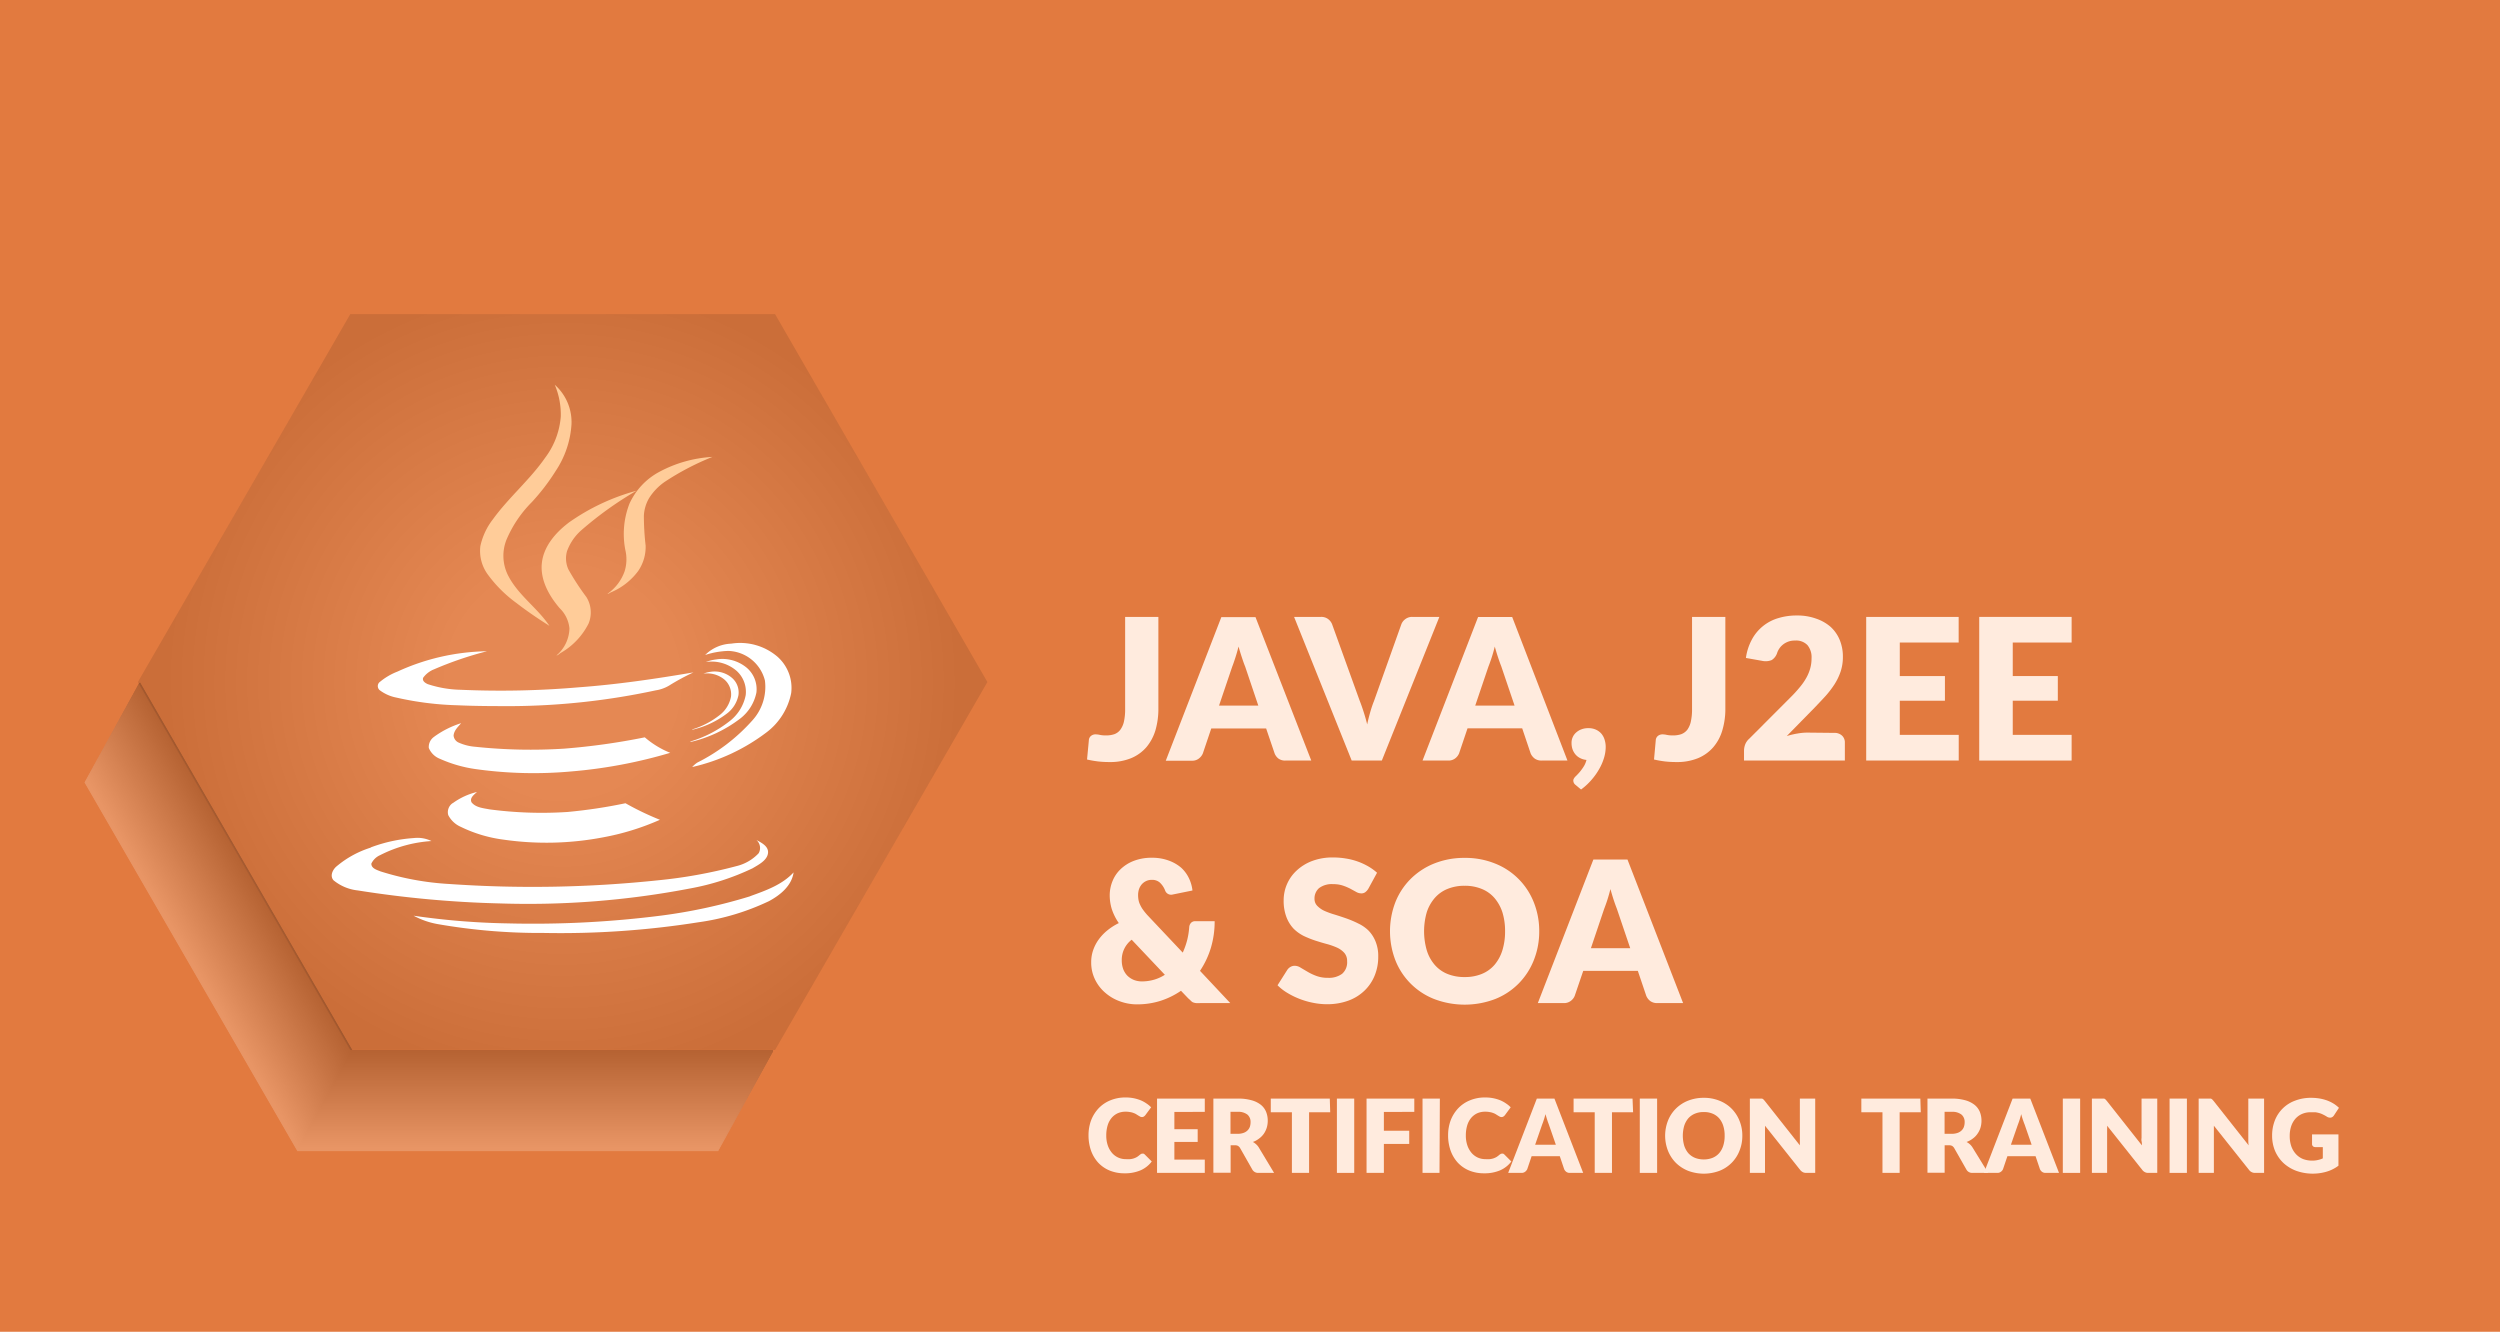 <svg xmlns="http://www.w3.org/2000/svg" xmlns:xlink="http://www.w3.org/1999/xlink" viewBox="0 0 355 189.11"><defs><style>.cls-1{isolation:isolate;}.cls-2{fill:#e27a3f;}.cls-3{fill:#ffebde;}.cls-4{opacity:0.1;fill:url(#radial-gradient);}.cls-5{fill:#fc9;}.cls-6{fill:#fff;}.cls-7{opacity:0.2;mix-blend-mode:multiply;}.cls-10,.cls-100,.cls-101,.cls-102,.cls-103,.cls-104,.cls-105,.cls-106,.cls-107,.cls-108,.cls-109,.cls-11,.cls-110,.cls-111,.cls-112,.cls-113,.cls-114,.cls-115,.cls-116,.cls-117,.cls-118,.cls-119,.cls-12,.cls-120,.cls-121,.cls-122,.cls-123,.cls-124,.cls-125,.cls-126,.cls-127,.cls-128,.cls-129,.cls-13,.cls-130,.cls-131,.cls-132,.cls-133,.cls-134,.cls-135,.cls-136,.cls-137,.cls-138,.cls-139,.cls-14,.cls-140,.cls-141,.cls-142,.cls-143,.cls-144,.cls-145,.cls-146,.cls-147,.cls-148,.cls-149,.cls-15,.cls-150,.cls-151,.cls-152,.cls-153,.cls-154,.cls-155,.cls-156,.cls-157,.cls-158,.cls-159,.cls-16,.cls-160,.cls-161,.cls-162,.cls-163,.cls-164,.cls-165,.cls-166,.cls-167,.cls-168,.cls-169,.cls-17,.cls-170,.cls-171,.cls-172,.cls-173,.cls-174,.cls-175,.cls-176,.cls-177,.cls-178,.cls-179,.cls-18,.cls-180,.cls-181,.cls-182,.cls-183,.cls-184,.cls-185,.cls-186,.cls-187,.cls-188,.cls-189,.cls-19,.cls-190,.cls-191,.cls-192,.cls-193,.cls-194,.cls-195,.cls-196,.cls-197,.cls-198,.cls-199,.cls-20,.cls-200,.cls-201,.cls-202,.cls-203,.cls-204,.cls-205,.cls-206,.cls-207,.cls-208,.cls-209,.cls-21,.cls-210,.cls-211,.cls-212,.cls-213,.cls-214,.cls-215,.cls-216,.cls-217,.cls-218,.cls-219,.cls-22,.cls-220,.cls-221,.cls-222,.cls-223,.cls-224,.cls-225,.cls-226,.cls-227,.cls-228,.cls-229,.cls-23,.cls-230,.cls-231,.cls-232,.cls-233,.cls-234,.cls-235,.cls-236,.cls-237,.cls-238,.cls-239,.cls-24,.cls-240,.cls-241,.cls-242,.cls-243,.cls-244,.cls-245,.cls-246,.cls-247,.cls-248,.cls-249,.cls-25,.cls-250,.cls-251,.cls-252,.cls-253,.cls-254,.cls-255,.cls-256,.cls-257,.cls-258,.cls-259,.cls-26,.cls-260,.cls-261,.cls-262,.cls-263,.cls-264,.cls-265,.cls-266,.cls-267,.cls-268,.cls-269,.cls-27,.cls-270,.cls-271,.cls-272,.cls-273,.cls-274,.cls-275,.cls-276,.cls-277,.cls-278,.cls-279,.cls-28,.cls-280,.cls-281,.cls-282,.cls-283,.cls-284,.cls-285,.cls-286,.cls-287,.cls-288,.cls-289,.cls-29,.cls-290,.cls-291,.cls-292,.cls-293,.cls-294,.cls-295,.cls-296,.cls-297,.cls-298,.cls-299,.cls-30,.cls-300,.cls-301,.cls-302,.cls-303,.cls-304,.cls-305,.cls-306,.cls-307,.cls-308,.cls-309,.cls-31,.cls-32,.cls-33,.cls-34,.cls-35,.cls-36,.cls-37,.cls-38,.cls-39,.cls-40,.cls-41,.cls-42,.cls-43,.cls-44,.cls-45,.cls-46,.cls-47,.cls-48,.cls-49,.cls-50,.cls-51,.cls-52,.cls-53,.cls-54,.cls-55,.cls-56,.cls-57,.cls-58,.cls-59,.cls-60,.cls-61,.cls-62,.cls-63,.cls-64,.cls-65,.cls-66,.cls-67,.cls-68,.cls-69,.cls-70,.cls-71,.cls-72,.cls-73,.cls-74,.cls-75,.cls-76,.cls-77,.cls-78,.cls-79,.cls-8,.cls-80,.cls-81,.cls-82,.cls-83,.cls-84,.cls-85,.cls-86,.cls-87,.cls-88,.cls-89,.cls-9,.cls-90,.cls-91,.cls-92,.cls-93,.cls-94,.cls-95,.cls-96,.cls-97,.cls-98,.cls-99{fill:none;stroke-miterlimit:10;}.cls-8{stroke:#000;stroke-width:0.2px;}.cls-9{stroke:#010101;stroke-width:0.2px;}.cls-10{stroke:#020202;stroke-width:0.2px;}.cls-11,.cls-12{stroke:#030303;}.cls-11{stroke-width:0.2px;}.cls-12{stroke-width:0.2px;}.cls-13{stroke:#040404;stroke-width:0.2px;}.cls-14{stroke:#050505;stroke-width:0.21px;}.cls-15{stroke:#060606;stroke-width:0.21px;}.cls-16{stroke:#070707;stroke-width:0.21px;}.cls-17,.cls-18{stroke:#080808;}.cls-17{stroke-width:0.21px;}.cls-18{stroke-width:0.21px;}.cls-19{stroke:#090909;stroke-width:0.21px;}.cls-20{stroke:#0a0a0a;stroke-width:0.21px;}.cls-21{stroke:#0b0b0b;stroke-width:0.21px;}.cls-22{stroke:#0c0c0c;stroke-width:0.21px;}.cls-23{stroke:#0d0d0d;stroke-width:0.21px;}.cls-24,.cls-25{stroke:#0e0e0e;}.cls-24{stroke-width:0.22px;}.cls-25{stroke-width:0.22px;}.cls-26{stroke:#0f0f0f;stroke-width:0.22px;}.cls-27{stroke:#101010;stroke-width:0.22px;}.cls-28{stroke:#111;stroke-width:0.22px;}.cls-29{stroke:#121212;stroke-width:0.22px;}.cls-30,.cls-31{stroke:#131313;}.cls-30{stroke-width:0.22px;}.cls-31{stroke-width:0.22px;}.cls-32{stroke:#141414;stroke-width:0.22px;}.cls-33{stroke:#151515;stroke-width:0.22px;}.cls-34{stroke:#161616;stroke-width:0.23px;}.cls-35{stroke:#171717;stroke-width:0.23px;}.cls-36{stroke:#181818;stroke-width:0.23px;}.cls-37,.cls-38{stroke:#191919;}.cls-37{stroke-width:0.23px;}.cls-38{stroke-width:0.23px;}.cls-39{stroke:#1a1a1a;stroke-width:0.23px;}.cls-40{stroke:#1b1b1b;stroke-width:0.23px;}.cls-41{stroke:#1c1c1c;stroke-width:0.23px;}.cls-42{stroke:#1d1d1d;stroke-width:0.23px;}.cls-43,.cls-44{stroke:#1e1e1e;}.cls-43{stroke-width:0.23px;}.cls-44{stroke-width:0.24px;}.cls-45{stroke:#1f1f1f;stroke-width:0.24px;}.cls-46{stroke:#202020;stroke-width:0.24px;}.cls-47{stroke:#212121;stroke-width:0.24px;}.cls-48{stroke:#222;stroke-width:0.24px;}.cls-49{stroke:#232323;stroke-width:0.24px;}.cls-50,.cls-51{stroke:#242424;}.cls-50{stroke-width:0.24px;}.cls-51{stroke-width:0.24px;}.cls-52{stroke:#252525;stroke-width:0.24px;}.cls-53{stroke:#262626;stroke-width:0.24px;}.cls-54{stroke:#272727;stroke-width:0.25px;}.cls-55{stroke:#282828;stroke-width:0.25px;}.cls-56{stroke:#292929;stroke-width:0.25px;}.cls-57,.cls-58{stroke:#2a2a2a;}.cls-57{stroke-width:0.25px;}.cls-58{stroke-width:0.25px;}.cls-59{stroke:#2b2b2b;stroke-width:0.25px;}.cls-60{stroke:#2c2c2c;stroke-width:0.25px;}.cls-61{stroke:#2d2d2d;stroke-width:0.25px;}.cls-62{stroke:#2e2e2e;stroke-width:0.25px;}.cls-63,.cls-64{stroke:#2f2f2f;}.cls-63{stroke-width:0.25px;}.cls-64{stroke-width:0.26px;}.cls-65{stroke:#303030;stroke-width:0.26px;}.cls-66{stroke:#313131;stroke-width:0.26px;}.cls-67{stroke:#323232;stroke-width:0.26px;}.cls-68{stroke:#333;stroke-width:0.26px;}.cls-69{stroke:#343434;stroke-width:0.26px;}.cls-70,.cls-71{stroke:#353535;}.cls-70{stroke-width:0.26px;}.cls-71{stroke-width:0.26px;}.cls-72{stroke:#363636;stroke-width:0.26px;}.cls-73{stroke:#373737;stroke-width:0.26px;}.cls-74{stroke:#383838;stroke-width:0.27px;}.cls-75{stroke:#393939;stroke-width:0.27px;}.cls-76,.cls-77{stroke:#3a3a3a;}.cls-76{stroke-width:0.27px;}.cls-77{stroke-width:0.27px;}.cls-78{stroke:#3b3b3b;stroke-width:0.27px;}.cls-79{stroke:#3c3c3c;stroke-width:0.27px;}.cls-80{stroke:#3d3d3d;stroke-width:0.27px;}.cls-81{stroke:#3e3e3e;stroke-width:0.27px;}.cls-82{stroke:#3f3f3f;stroke-width:0.27px;}.cls-83,.cls-84{stroke:#404040;}.cls-83{stroke-width:0.27px;}.cls-84{stroke-width:0.28px;}.cls-85{stroke:#414141;stroke-width:0.28px;}.cls-86{stroke:#424242;stroke-width:0.28px;}.cls-87{stroke:#434343;stroke-width:0.28px;}.cls-88{stroke:#444;stroke-width:0.28px;}.cls-89,.cls-90{stroke:#454545;}.cls-89{stroke-width:0.28px;}.cls-90{stroke-width:0.28px;}.cls-91{stroke:#464646;stroke-width:0.28px;}.cls-92{stroke:#474747;stroke-width:0.28px;}.cls-93{stroke:#484848;stroke-width:0.28px;}.cls-94{stroke:#494949;stroke-width:0.29px;}.cls-95{stroke:#4a4a4a;stroke-width:0.29px;}.cls-96,.cls-97{stroke:#4b4b4b;}.cls-96{stroke-width:0.29px;}.cls-97{stroke-width:0.29px;}.cls-98{stroke:#4c4c4c;stroke-width:0.29px;}.cls-99{stroke:#4d4d4d;stroke-width:0.29px;}.cls-100{stroke:#4e4e4e;stroke-width:0.29px;}.cls-101{stroke:#4f4f4f;stroke-width:0.29px;}.cls-102,.cls-103{stroke:#505050;}.cls-102{stroke-width:0.29px;}.cls-103{stroke-width:0.29px;}.cls-104{stroke:#515151;stroke-width:0.3px;}.cls-105{stroke:#525252;stroke-width:0.3px;}.cls-106{stroke:#535353;stroke-width:0.3px;}.cls-107{stroke:#545454;stroke-width:0.3px;}.cls-108{stroke:#555;stroke-width:0.3px;}.cls-109,.cls-110{stroke:#565656;}.cls-109{stroke-width:0.3px;}.cls-110{stroke-width:0.3px;}.cls-111{stroke:#575757;stroke-width:0.3px;}.cls-112{stroke:#585858;stroke-width:0.3px;}.cls-113{stroke:#595959;stroke-width:0.3px;}.cls-114{stroke:#5a5a5a;stroke-width:0.31px;}.cls-115,.cls-116{stroke:#5b5b5b;}.cls-115{stroke-width:0.31px;}.cls-116{stroke-width:0.31px;}.cls-117{stroke:#5c5c5c;stroke-width:0.31px;}.cls-118{stroke:#5d5d5d;stroke-width:0.31px;}.cls-119{stroke:#5e5e5e;stroke-width:0.31px;}.cls-120{stroke:#5f5f5f;stroke-width:0.31px;}.cls-121{stroke:#606060;stroke-width:0.31px;}.cls-122,.cls-123{stroke:#616161;}.cls-122{stroke-width:0.31px;}.cls-123{stroke-width:0.31px;}.cls-124{stroke:#626262;stroke-width:0.32px;}.cls-125{stroke:#636363;stroke-width:0.32px;}.cls-126{stroke:#646464;stroke-width:0.32px;}.cls-127{stroke:#656565;stroke-width:0.32px;}.cls-128{stroke:#666;stroke-width:0.32px;}.cls-129,.cls-130{stroke:#676767;}.cls-129{stroke-width:0.32px;}.cls-130{stroke-width:0.32px;}.cls-131{stroke:#686868;stroke-width:0.32px;}.cls-132{stroke:#696969;stroke-width:0.32px;}.cls-133{stroke:#6a6a6a;stroke-width:0.32px;}.cls-134{stroke:#6b6b6b;stroke-width:0.33px;}.cls-135,.cls-136{stroke:#6c6c6c;}.cls-135{stroke-width:0.33px;}.cls-136{stroke-width:0.33px;}.cls-137{stroke:#6d6d6d;stroke-width:0.33px;}.cls-138{stroke:#6e6e6e;stroke-width:0.33px;}.cls-139{stroke:#6f6f6f;stroke-width:0.33px;}.cls-140{stroke:#707070;stroke-width:0.33px;}.cls-141{stroke:#717171;stroke-width:0.33px;}.cls-142,.cls-143{stroke:#727272;}.cls-142{stroke-width:0.33px;}.cls-143{stroke-width:0.33px;}.cls-144{stroke:#737373;stroke-width:0.34px;}.cls-145{stroke:#747474;stroke-width:0.34px;}.cls-146{stroke:#757575;stroke-width:0.34px;}.cls-147{stroke:#767676;stroke-width:0.34px;}.cls-148,.cls-149{stroke:#777;}.cls-148{stroke-width:0.34px;}.cls-149{stroke-width:0.34px;}.cls-150{stroke:#787878;stroke-width:0.34px;}.cls-151{stroke:#797979;stroke-width:0.34px;}.cls-152{stroke:#7a7a7a;stroke-width:0.34px;}.cls-153{stroke:#7b7b7b;stroke-width:0.34px;}.cls-154{stroke:#7c7c7c;stroke-width:0.35px;}.cls-155,.cls-156{stroke:#7d7d7d;}.cls-155{stroke-width:0.35px;}.cls-156{stroke-width:0.35px;}.cls-157{stroke:#7e7e7e;stroke-width:0.35px;}.cls-158{stroke:#7f7f7f;stroke-width:0.35px;}.cls-159{stroke:gray;stroke-width:0.35px;}.cls-160{stroke:#818181;stroke-width:0.35px;}.cls-161,.cls-162{stroke:#828282;}.cls-161{stroke-width:0.35px;}.cls-162{stroke-width:0.35px;}.cls-163{stroke:#838383;stroke-width:0.35px;}.cls-164{stroke:#848484;stroke-width:0.36px;}.cls-165{stroke:#858585;stroke-width:0.36px;}.cls-166{stroke:#868686;stroke-width:0.36px;}.cls-167{stroke:#878787;stroke-width:0.36px;}.cls-168,.cls-169{stroke:#888;}.cls-168{stroke-width:0.36px;}.cls-169{stroke-width:0.36px;}.cls-170{stroke:#898989;stroke-width:0.36px;}.cls-171{stroke:#8a8a8a;stroke-width:0.36px;}.cls-172{stroke:#8b8b8b;stroke-width:0.36px;}.cls-173{stroke:#8c8c8c;stroke-width:0.36px;}.cls-174,.cls-175{stroke:#8d8d8d;}.cls-174{stroke-width:0.37px;}.cls-175{stroke-width:0.37px;}.cls-176{stroke:#8e8e8e;stroke-width:0.37px;}.cls-177{stroke:#8f8f8f;stroke-width:0.37px;}.cls-178{stroke:#909090;stroke-width:0.37px;}.cls-179{stroke:#919191;stroke-width:0.37px;}.cls-180{stroke:#929292;stroke-width:0.37px;}.cls-181,.cls-182{stroke:#939393;}.cls-181{stroke-width:0.37px;}.cls-182{stroke-width:0.37px;}.cls-183{stroke:#949494;stroke-width:0.37px;}.cls-184{stroke:#959595;stroke-width:0.38px;}.cls-185{stroke:#969696;stroke-width:0.38px;}.cls-186{stroke:#979797;stroke-width:0.38px;}.cls-187,.cls-188{stroke:#989898;}.cls-187{stroke-width:0.38px;}.cls-188{stroke-width:0.38px;}.cls-189{stroke:#999;stroke-width:0.38px;}.cls-190{stroke:#9a9a9a;stroke-width:0.38px;}.cls-191{stroke:#9b9b9b;stroke-width:0.38px;}.cls-192{stroke:#9c9c9c;stroke-width:0.38px;}.cls-193{stroke:#9d9d9d;stroke-width:0.38px;}.cls-194,.cls-195{stroke:#9e9e9e;}.cls-194{stroke-width:0.39px;}.cls-195{stroke-width:0.39px;}.cls-196{stroke:#9f9f9f;stroke-width:0.39px;}.cls-197{stroke:#a0a0a0;stroke-width:0.39px;}.cls-198{stroke:#a1a1a1;stroke-width:0.39px;}.cls-199{stroke:#a2a2a2;stroke-width:0.39px;}.cls-200{stroke:#a3a3a3;stroke-width:0.39px;}.cls-201,.cls-202{stroke:#a4a4a4;}.cls-201{stroke-width:0.39px;}.cls-202{stroke-width:0.39px;}.cls-203{stroke:#a5a5a5;stroke-width:0.39px;}.cls-204{stroke:#a6a6a6;stroke-width:0.4px;}.cls-205{stroke:#a7a7a7;stroke-width:0.4px;}.cls-206{stroke:#a8a8a8;stroke-width:0.4px;}.cls-207,.cls-208{stroke:#a9a9a9;}.cls-207{stroke-width:0.4px;}.cls-208{stroke-width:0.4px;}.cls-209{stroke:#aaa;stroke-width:0.4px;}.cls-210{stroke:#ababab;stroke-width:0.4px;}.cls-211{stroke:#acacac;stroke-width:0.4px;}.cls-212{stroke:#adadad;stroke-width:0.4px;}.cls-213{stroke:#aeaeae;stroke-width:0.4px;}.cls-214,.cls-215{stroke:#afafaf;}.cls-214{stroke-width:0.41px;}.cls-215{stroke-width:0.41px;}.cls-216{stroke:#b0b0b0;stroke-width:0.41px;}.cls-217{stroke:#b1b1b1;stroke-width:0.41px;}.cls-218{stroke:#b2b2b2;stroke-width:0.41px;}.cls-219{stroke:#b3b3b3;stroke-width:0.41px;}.cls-220,.cls-221{stroke:#b4b4b4;}.cls-220{stroke-width:0.41px;}.cls-221{stroke-width:0.41px;}.cls-222{stroke:#b5b5b5;stroke-width:0.41px;}.cls-223{stroke:#b6b6b6;stroke-width:0.41px;}.cls-224{stroke:#b7b7b7;stroke-width:0.42px;}.cls-225{stroke:#b8b8b8;stroke-width:0.42px;}.cls-226{stroke:#b9b9b9;stroke-width:0.42px;}.cls-227,.cls-228{stroke:#bababa;}.cls-227{stroke-width:0.42px;}.cls-228{stroke-width:0.42px;}.cls-229{stroke:#bbb;stroke-width:0.42px;}.cls-230{stroke:#bcbcbc;stroke-width:0.42px;}.cls-231{stroke:#bdbdbd;stroke-width:0.42px;}.cls-232{stroke:#bebebe;stroke-width:0.42px;}.cls-233,.cls-234{stroke:#bfbfbf;}.cls-233{stroke-width:0.42px;}.cls-234{stroke-width:0.43px;}.cls-235{stroke:silver;stroke-width:0.43px;}.cls-236{stroke:#c1c1c1;stroke-width:0.43px;}.cls-237{stroke:#c2c2c2;stroke-width:0.43px;}.cls-238{stroke:#c3c3c3;stroke-width:0.43px;}.cls-239{stroke:#c4c4c4;stroke-width:0.43px;}.cls-240,.cls-241{stroke:#c5c5c5;}.cls-240{stroke-width:0.43px;}.cls-241{stroke-width:0.43px;}.cls-242{stroke:#c6c6c6;stroke-width:0.43px;}.cls-243{stroke:#c7c7c7;stroke-width:0.43px;}.cls-244{stroke:#c8c8c8;stroke-width:0.44px;}.cls-245{stroke:#c9c9c9;stroke-width:0.44px;}.cls-246,.cls-247{stroke:#cacaca;}.cls-246{stroke-width:0.44px;}.cls-247{stroke-width:0.44px;}.cls-248{stroke:#cbcbcb;stroke-width:0.44px;}.cls-249{stroke:#ccc;stroke-width:0.44px;}.cls-250{stroke:#cdcdcd;stroke-width:0.44px;}.cls-251{stroke:#cecece;stroke-width:0.44px;}.cls-252{stroke:#cfcfcf;stroke-width:0.44px;}.cls-253,.cls-254{stroke:#d0d0d0;}.cls-253{stroke-width:0.44px;}.cls-254{stroke-width:0.45px;}.cls-255{stroke:#d1d1d1;stroke-width:0.45px;}.cls-256{stroke:#d2d2d2;stroke-width:0.45px;}.cls-257{stroke:#d3d3d3;stroke-width:0.45px;}.cls-258{stroke:#d4d4d4;stroke-width:0.45px;}.cls-259,.cls-260{stroke:#d5d5d5;}.cls-259{stroke-width:0.45px;}.cls-260{stroke-width:0.45px;}.cls-261{stroke:#d6d6d6;stroke-width:0.45px;}.cls-262{stroke:#d7d7d7;stroke-width:0.45px;}.cls-263{stroke:#d8d8d8;stroke-width:0.45px;}.cls-264{stroke:#d9d9d9;stroke-width:0.46px;}.cls-265{stroke:#dadada;stroke-width:0.46px;}.cls-266,.cls-267{stroke:#dbdbdb;}.cls-266{stroke-width:0.46px;}.cls-267{stroke-width:0.46px;}.cls-268{stroke:#dcdcdc;stroke-width:0.46px;}.cls-269{stroke:#ddd;stroke-width:0.46px;}.cls-270{stroke:#dedede;stroke-width:0.46px;}.cls-271{stroke:#dfdfdf;stroke-width:0.46px;}.cls-272{stroke:#e0e0e0;stroke-width:0.46px;}.cls-273,.cls-274{stroke:#e1e1e1;}.cls-273{stroke-width:0.46px;}.cls-274{stroke-width:0.47px;}.cls-275{stroke:#e2e2e2;stroke-width:0.47px;}.cls-276{stroke:#e3e3e3;stroke-width:0.47px;}.cls-277{stroke:#e4e4e4;stroke-width:0.47px;}.cls-278{stroke:#e5e5e5;stroke-width:0.47px;}.cls-279,.cls-280{stroke:#e6e6e6;}.cls-279{stroke-width:0.47px;}.cls-280{stroke-width:0.47px;}.cls-281{stroke:#e7e7e7;stroke-width:0.47px;}.cls-282{stroke:#e8e8e8;stroke-width:0.47px;}.cls-283{stroke:#e9e9e9;stroke-width:0.47px;}.cls-284{stroke:#eaeaea;stroke-width:0.48px;}.cls-285{stroke:#ebebeb;stroke-width:0.48px;}.cls-286,.cls-287{stroke:#ececec;}.cls-286{stroke-width:0.48px;}.cls-287{stroke-width:0.48px;}.cls-288{stroke:#ededed;stroke-width:0.48px;}.cls-289{stroke:#eee;stroke-width:0.48px;}.cls-290{stroke:#efefef;stroke-width:0.48px;}.cls-291{stroke:#f0f0f0;stroke-width:0.48px;}.cls-292,.cls-293{stroke:#f1f1f1;}.cls-292{stroke-width:0.48px;}.cls-293{stroke-width:0.48px;}.cls-294{stroke:#f2f2f2;stroke-width:0.49px;}.cls-295{stroke:#f3f3f3;stroke-width:0.49px;}.cls-296{stroke:#f4f4f4;stroke-width:0.49px;}.cls-297{stroke:#f5f5f5;stroke-width:0.49px;}.cls-298{stroke:#f6f6f6;stroke-width:0.49px;}.cls-299,.cls-300{stroke:#f7f7f7;}.cls-299{stroke-width:0.49px;}.cls-300{stroke-width:0.49px;}.cls-301{stroke:#f8f8f8;stroke-width:0.49px;}.cls-302{stroke:#f9f9f9;stroke-width:0.49px;}.cls-303{stroke:#fafafa;stroke-width:0.49px;}.cls-304{stroke:#fbfbfb;stroke-width:0.5px;}.cls-305,.cls-306{stroke:#fcfcfc;}.cls-305{stroke-width:0.5px;}.cls-306{stroke-width:0.5px;}.cls-307{stroke:#fdfdfd;stroke-width:0.5px;}.cls-308{stroke:#fefefe;stroke-width:0.5px;}.cls-309{stroke:#fff;stroke-width:0.5px;}</style><radialGradient id="radial-gradient" cx="79.9" cy="96.85" r="56.42" gradientUnits="userSpaceOnUse"><stop offset="0.3" stop-color="#fff"/><stop offset="1"/></radialGradient></defs><title>L</title><g class="cls-1"><g id="Layer_1" data-name="Layer 1"><rect class="cls-2" x="-6.79" y="-1.74" width="364.98" height="193.59"/><path class="cls-3" d="M164.49,100.6a10.83,10.83,0,0,1-.42,3.11,6.76,6.76,0,0,1-1.29,2.4,5.81,5.81,0,0,1-2.16,1.55,7.79,7.79,0,0,1-3.07.55,13.64,13.64,0,0,1-1.57-.08,14.5,14.5,0,0,1-1.62-.28l.26-2.76a.82.82,0,0,1,.29-.58,1,1,0,0,1,.71-.23,2.92,2.92,0,0,1,.59.08,4.06,4.06,0,0,0,.84.07,3.61,3.61,0,0,0,1.2-.18,1.88,1.88,0,0,0,.84-.63,3.11,3.11,0,0,0,.51-1.16,7.88,7.88,0,0,0,.17-1.76V87.6h4.72Z"/><path class="cls-3" d="M186.2,108h-3.67a1.6,1.6,0,0,1-1-.29A1.79,1.79,0,0,1,181,107l-1.21-3.56H172l-1.2,3.56a1.77,1.77,0,0,1-.56.71,1.51,1.51,0,0,1-1,.31h-3.7l7.89-20.39h4.85Zm-7.52-7.8-1.88-5.58c-.15-.35-.29-.77-.45-1.25s-.32-1-.48-1.56c-.14.57-.29,1.09-.45,1.58s-.3.91-.44,1.26l-1.88,5.55Z"/><path class="cls-3" d="M204.39,87.6,196.22,108h-4.28L183.76,87.6h3.81a1.6,1.6,0,0,1,1,.29,1.73,1.73,0,0,1,.58.73l3.94,10.92c.19.47.37,1,.55,1.56s.35,1.15.5,1.77c.13-.62.28-1.21.44-1.77s.34-1.09.53-1.56L199,88.62a1.63,1.63,0,0,1,.55-.7,1.57,1.57,0,0,1,1-.32Z"/><path class="cls-3" d="M222.58,108h-3.66a1.63,1.63,0,0,1-1-.29,1.79,1.79,0,0,1-.57-.73l-1.2-3.56h-7.76l-1.2,3.56a1.74,1.74,0,0,1-.55.71,1.56,1.56,0,0,1-1,.31H202l7.89-20.39h4.84Zm-7.51-7.8-1.89-5.58c-.14-.35-.29-.77-.45-1.25s-.32-1-.47-1.56c-.14.57-.29,1.09-.45,1.58s-.31.91-.45,1.26l-1.88,5.55Z"/><path class="cls-3" d="M223.72,111.45a.77.77,0,0,1-.31-.62.56.56,0,0,1,.1-.3,1.28,1.28,0,0,1,.23-.29c.12-.11.25-.25.4-.41a4.9,4.9,0,0,0,.44-.54,5.06,5.06,0,0,0,.42-.64,3.31,3.31,0,0,0,.28-.74,2.44,2.44,0,0,1-.86-.24,2.17,2.17,0,0,1-.68-.51,2.43,2.43,0,0,1-.43-.73,2.66,2.66,0,0,1-.15-.9,1.92,1.92,0,0,1,.65-1.51,2.29,2.29,0,0,1,.74-.45,2.61,2.61,0,0,1,1-.17,2.47,2.47,0,0,1,1.09.22,2.24,2.24,0,0,1,.77.58,2.44,2.44,0,0,1,.45.86,3.38,3.38,0,0,1,.15,1,5.38,5.38,0,0,1-.22,1.49,7.2,7.2,0,0,1-.67,1.59,9.14,9.14,0,0,1-1.1,1.57,8.8,8.8,0,0,1-1.51,1.4Z"/><path class="cls-3" d="M245,100.6a10.49,10.49,0,0,1-.43,3.11,6.46,6.46,0,0,1-1.29,2.4,5.81,5.81,0,0,1-2.16,1.55,7.78,7.78,0,0,1-3.06.55,13.82,13.82,0,0,1-1.58-.08,14.34,14.34,0,0,1-1.61-.28l.25-2.76a.86.86,0,0,1,.29-.58,1.05,1.05,0,0,1,.72-.23,2.93,2.93,0,0,1,.58.08,4.19,4.19,0,0,0,.84.07,3.61,3.61,0,0,0,1.2-.18,2,2,0,0,0,.85-.63,3.1,3.1,0,0,0,.5-1.16,7.88,7.88,0,0,0,.17-1.76V87.6H245Z"/><path class="cls-3" d="M260.46,104.07a1.53,1.53,0,0,1,1.11.39,1.31,1.31,0,0,1,.4,1V108H247.65v-1.4a2.6,2.6,0,0,1,.16-.87,2.12,2.12,0,0,1,.59-.84L254.28,99a18.22,18.22,0,0,0,1.31-1.44,8.38,8.38,0,0,0,.93-1.35,6,6,0,0,0,.54-1.33,5.32,5.32,0,0,0,.18-1.4,2.69,2.69,0,0,0-.58-1.87,2.21,2.21,0,0,0-1.77-.65,2.62,2.62,0,0,0-1.63.51,2.57,2.57,0,0,0-.91,1.26,1.88,1.88,0,0,1-.77,1,2.3,2.3,0,0,1-1.36.11l-2.3-.41a7.65,7.65,0,0,1,.87-2.66,6.22,6.22,0,0,1,3.74-3,8.83,8.83,0,0,1,2.62-.37,7.8,7.8,0,0,1,2.72.44A6.12,6.12,0,0,1,259.93,89a5.24,5.24,0,0,1,1.31,1.87,6.17,6.17,0,0,1,.45,2.39,6.6,6.6,0,0,1-.31,2.07,8.33,8.33,0,0,1-.86,1.81,13.9,13.9,0,0,1-1.27,1.67c-.48.53-1,1.07-1.53,1.63l-4,4.08a10.59,10.59,0,0,1,1.53-.36,7.93,7.93,0,0,1,1.4-.13Z"/><path class="cls-3" d="M269.77,91.24V96h6.41v3.5h-6.41v4.85h8.37V108H265V87.6h13.13v3.64Z"/><path class="cls-3" d="M285.81,91.24V96h6.4v3.5h-6.4v4.85h8.36V108H281.05V87.6h13.12v3.64Z"/><path class="cls-3" d="M174.7,142.44h-4.29a4.78,4.78,0,0,1-.57,0,1.8,1.8,0,0,1-.47-.12A1.33,1.33,0,0,1,169,142a3.59,3.59,0,0,1-.42-.39l-.88-.92a11.26,11.26,0,0,1-2.91,1.43,11.08,11.08,0,0,1-3.35.5,7,7,0,0,1-2.38-.42,6.51,6.51,0,0,1-2.08-1.2,5.8,5.8,0,0,1-1.47-1.88,5.45,5.45,0,0,1-.56-2.48,5.14,5.14,0,0,1,.29-1.75,5.77,5.77,0,0,1,.81-1.53,6.82,6.82,0,0,1,1.24-1.28,8.23,8.23,0,0,1,1.58-1,7.8,7.8,0,0,1-1-2,6.8,6.8,0,0,1-.29-1.9,5.34,5.34,0,0,1,.4-2.07,4.81,4.81,0,0,1,1.16-1.7,5.61,5.61,0,0,1,1.87-1.17,7,7,0,0,1,2.56-.44,6.76,6.76,0,0,1,2.39.4,5.7,5.7,0,0,1,1.75,1,4.83,4.83,0,0,1,1.12,1.51,5.31,5.31,0,0,1,.5,1.74l-2.8.57a.9.9,0,0,1-1.09-.59,3,3,0,0,0-.75-1.11,1.63,1.63,0,0,0-1.12-.38,1.82,1.82,0,0,0-.86.19,1.87,1.87,0,0,0-.6.47,2.11,2.11,0,0,0-.38.69,2.74,2.74,0,0,0-.12.81,3.85,3.85,0,0,0,.06.69,2.5,2.5,0,0,0,.22.67,4,4,0,0,0,.41.71,9.2,9.2,0,0,0,.65.8l5,5.3a10.86,10.86,0,0,0,.62-1.74,10.68,10.68,0,0,0,.3-1.88,1,1,0,0,1,.27-.62.81.81,0,0,1,.6-.22h2.74a13,13,0,0,1-.54,3.8,12.31,12.31,0,0,1-1.54,3.25Zm-14-9a3.59,3.59,0,0,0-1.41,2.93,3.59,3.59,0,0,0,.2,1.22,2.71,2.71,0,0,0,.58.94,2.85,2.85,0,0,0,.91.61,3.13,3.13,0,0,0,1.17.22,6.22,6.22,0,0,0,1.75-.25,5.9,5.9,0,0,0,1.51-.69Z"/><path class="cls-3" d="M194.31,126.19a1.69,1.69,0,0,1-.44.5.92.92,0,0,1-.59.17,1.46,1.46,0,0,1-.69-.2l-.84-.46a7.65,7.65,0,0,0-1.07-.45,4.2,4.2,0,0,0-1.37-.2,3,3,0,0,0-2,.56,1.94,1.94,0,0,0-.65,1.53,1.39,1.39,0,0,0,.4,1,3.46,3.46,0,0,0,1,.7,11.61,11.61,0,0,0,1.46.53c.55.17,1.1.35,1.67.55a14.43,14.43,0,0,1,1.67.71,5.42,5.42,0,0,1,1.46,1,4.84,4.84,0,0,1,1,1.54,5.43,5.43,0,0,1,.39,2.17,7.05,7.05,0,0,1-.49,2.65,6.21,6.21,0,0,1-1.42,2.14,6.5,6.5,0,0,1-2.3,1.45,8.74,8.74,0,0,1-3.09.52,10,10,0,0,1-1.94-.2,11,11,0,0,1-1.91-.55,10.8,10.8,0,0,1-1.74-.85,7.13,7.13,0,0,1-1.41-1.09l1.4-2.21a1.42,1.42,0,0,1,.44-.4,1.21,1.21,0,0,1,.59-.16,1.57,1.57,0,0,1,.85.27l1,.59a7.42,7.42,0,0,0,1.23.58,4.62,4.62,0,0,0,1.66.27,3.15,3.15,0,0,0,2-.57,2.16,2.16,0,0,0,.71-1.8,1.71,1.71,0,0,0-.39-1.16,3.1,3.1,0,0,0-1-.74,10.11,10.11,0,0,0-1.45-.52c-.54-.14-1.09-.31-1.66-.49a14.19,14.19,0,0,1-1.67-.67,5.54,5.54,0,0,1-1.45-1.05,5,5,0,0,1-1-1.63,6.48,6.48,0,0,1-.39-2.4,5.73,5.73,0,0,1,1.82-4.18,6.68,6.68,0,0,1,2.2-1.37,8.13,8.13,0,0,1,3-.51,10.9,10.9,0,0,1,1.82.15,9.19,9.19,0,0,1,3.18,1.12,7.31,7.31,0,0,1,1.24.9Z"/><path class="cls-3" d="M218.57,132.23a10.94,10.94,0,0,1-.77,4.12,9.86,9.86,0,0,1-2.15,3.31,9.73,9.73,0,0,1-3.33,2.2,12.15,12.15,0,0,1-8.67,0,9.74,9.74,0,0,1-5.51-5.51,11.52,11.52,0,0,1,0-8.23,9.74,9.74,0,0,1,2.16-3.3,10,10,0,0,1,3.35-2.2,11.41,11.41,0,0,1,4.34-.8,11.21,11.21,0,0,1,4.33.81,9.75,9.75,0,0,1,5.48,5.5A10.91,10.91,0,0,1,218.57,132.23Zm-4.85,0a8.89,8.89,0,0,0-.39-2.72,6,6,0,0,0-1.12-2,4.74,4.74,0,0,0-1.8-1.28,6.18,6.18,0,0,0-2.42-.45,6.3,6.3,0,0,0-2.45.45,4.74,4.74,0,0,0-1.8,1.28,5.81,5.81,0,0,0-1.13,2,9.75,9.75,0,0,0,0,5.46,5.72,5.72,0,0,0,1.13,2.05,4.74,4.74,0,0,0,1.8,1.28,6.3,6.3,0,0,0,2.45.44,6.18,6.18,0,0,0,2.42-.44,4.74,4.74,0,0,0,1.8-1.28,5.86,5.86,0,0,0,1.12-2.05A8.93,8.93,0,0,0,213.72,132.23Z"/><path class="cls-3" d="M239,142.44h-3.66a1.65,1.65,0,0,1-1-.29,1.82,1.82,0,0,1-.57-.74l-1.2-3.55h-7.75l-1.21,3.55a1.67,1.67,0,0,1-.55.71,1.57,1.57,0,0,1-1,.32h-3.69l7.89-20.39h4.84Zm-7.51-7.8-1.89-5.58c-.14-.36-.29-.77-.45-1.25s-.31-1-.47-1.56c-.14.56-.29,1.09-.45,1.58s-.31.9-.45,1.26l-1.87,5.55Z"/><path class="cls-3" d="M162.21,163.82a.51.51,0,0,1,.17,0,.55.55,0,0,1,.17.11l1,1a4,4,0,0,1-1.6,1.26,5.61,5.61,0,0,1-2.27.42,5.46,5.46,0,0,1-2.15-.41,4.64,4.64,0,0,1-1.61-1.13,5.11,5.11,0,0,1-1-1.7,6.51,6.51,0,0,1-.35-2.15,6.07,6.07,0,0,1,.38-2.17,5.25,5.25,0,0,1,1.08-1.7,4.75,4.75,0,0,1,1.66-1.11,5.51,5.51,0,0,1,2.14-.4,5.76,5.76,0,0,1,1.12.1,6.18,6.18,0,0,1,1,.29,4.39,4.39,0,0,1,.83.45,3.83,3.83,0,0,1,.68.56l-.82,1.11a.81.81,0,0,1-.19.18.45.45,0,0,1-.3.09.54.54,0,0,1-.25-.06l-.24-.14-.29-.18a1.59,1.59,0,0,0-.37-.18,2.12,2.12,0,0,0-.5-.14,3.26,3.26,0,0,0-.67-.06,2.72,2.72,0,0,0-1.11.22,2.52,2.52,0,0,0-.87.66,3,3,0,0,0-.56,1.05,4.84,4.84,0,0,0-.2,1.43,4.27,4.27,0,0,0,.22,1.44,3.3,3.3,0,0,0,.6,1.06,2.59,2.59,0,0,0,.89.66,2.64,2.64,0,0,0,1.08.22,5.66,5.66,0,0,0,.61,0,2.82,2.82,0,0,0,.52-.11,2.48,2.48,0,0,0,.44-.2,3.09,3.09,0,0,0,.43-.33l.19-.12A.52.52,0,0,1,162.21,163.82Z"/><path class="cls-3" d="M166.76,157.89v2.46h3.31v1.8h-3.31v2.51h4.32v1.89H164.3V156h6.78v1.89Z"/><path class="cls-3" d="M180.92,166.55h-2.21a.94.94,0,0,1-.88-.47L176.08,163a.93.93,0,0,0-.28-.28.83.83,0,0,0-.43-.09h-.62v3.9H172.3V156h3.43a6.93,6.93,0,0,1,2,.24,3.7,3.7,0,0,1,1.32.65,2.49,2.49,0,0,1,.74,1,3.34,3.34,0,0,1,.23,1.24,3.39,3.39,0,0,1-.14,1,3.24,3.24,0,0,1-.4.84,2.92,2.92,0,0,1-.67.69,3.27,3.27,0,0,1-.9.5,2.19,2.19,0,0,1,.44.31,2,2,0,0,1,.38.44ZM175.73,161a2.37,2.37,0,0,0,.85-.13,1.49,1.49,0,0,0,.57-.35,1.36,1.36,0,0,0,.33-.52,2,2,0,0,0,.1-.65,1.35,1.35,0,0,0-.45-1.08,2.11,2.11,0,0,0-1.4-.39h-1V161Z"/><path class="cls-3" d="M188.89,157.94h-3v8.61h-2.44v-8.61h-3V156h8.38Z"/><path class="cls-3" d="M192.3,166.55h-2.46V156h2.46Z"/><path class="cls-3" d="M196.51,157.89v2.67h3.6v1.88h-3.6v4.11h-2.46V156h6.78v1.89Z"/><path class="cls-3" d="M204.41,166.55H202V156h2.46Z"/><path class="cls-3" d="M213.27,163.82a.51.51,0,0,1,.17,0,.45.45,0,0,1,.17.11l1,1a4,4,0,0,1-1.6,1.26,5.61,5.61,0,0,1-2.27.42,5.46,5.46,0,0,1-2.15-.41,4.64,4.64,0,0,1-1.61-1.13,5.11,5.11,0,0,1-1-1.7,6.51,6.51,0,0,1-.35-2.15,6.07,6.07,0,0,1,.38-2.17,5.25,5.25,0,0,1,1.08-1.7,4.75,4.75,0,0,1,1.66-1.11,5.51,5.51,0,0,1,2.14-.4,5.76,5.76,0,0,1,1.12.1,5.88,5.88,0,0,1,1,.29,4.39,4.39,0,0,1,.83.45,3.83,3.83,0,0,1,.68.56l-.82,1.11a.81.81,0,0,1-.19.18.45.45,0,0,1-.3.09.54.54,0,0,1-.25-.06l-.24-.14-.29-.18a1.59,1.59,0,0,0-.37-.18,2.12,2.12,0,0,0-.5-.14,3.26,3.26,0,0,0-.67-.06,2.72,2.72,0,0,0-1.11.22,2.52,2.52,0,0,0-.87.66,3,3,0,0,0-.56,1.05,4.84,4.84,0,0,0-.2,1.43,4.27,4.27,0,0,0,.22,1.44,3.3,3.3,0,0,0,.6,1.06,2.59,2.59,0,0,0,.89.66,2.64,2.64,0,0,0,1.08.22,5.53,5.53,0,0,0,.61,0,2.82,2.82,0,0,0,.52-.11,2.48,2.48,0,0,0,.44-.2,3.09,3.09,0,0,0,.43-.33l.19-.12A.52.52,0,0,1,213.27,163.82Z"/><path class="cls-3" d="M224.81,166.55h-1.89a.81.81,0,0,1-.51-.15,1,1,0,0,1-.3-.38l-.62-1.84h-4l-.62,1.84a1,1,0,0,1-.29.36.8.8,0,0,1-.51.17h-1.91L218.23,156h2.5Zm-3.88-4-1-2.89c-.07-.18-.15-.4-.23-.65s-.16-.52-.24-.8c-.08.29-.15.56-.24.81a6.76,6.76,0,0,1-.23.65l-1,2.88Z"/><path class="cls-3" d="M231.9,157.94h-3v8.61h-2.45v-8.61h-3V156h8.37Z"/><path class="cls-3" d="M235.31,166.55h-2.46V156h2.46Z"/><path class="cls-3" d="M247.41,161.27a5.57,5.57,0,0,1-.4,2.13,5,5,0,0,1-2.83,2.85,6.32,6.32,0,0,1-4.48,0,5.26,5.26,0,0,1-1.74-1.14,5.15,5.15,0,0,1-1.11-1.71,5.87,5.87,0,0,1,0-4.26,5,5,0,0,1,1.11-1.7,5.11,5.11,0,0,1,1.74-1.14,6,6,0,0,1,2.24-.41,5.77,5.77,0,0,1,2.24.42,5,5,0,0,1,1.72,1.13,5.15,5.15,0,0,1,1.11,1.71A5.52,5.52,0,0,1,247.41,161.27Zm-2.51,0a4.45,4.45,0,0,0-.2-1.41,3,3,0,0,0-.58-1.06,2.5,2.5,0,0,0-.93-.66,3.1,3.1,0,0,0-1.25-.23,3.15,3.15,0,0,0-1.26.23,2.62,2.62,0,0,0-.94.66,3.18,3.18,0,0,0-.58,1.06,5.11,5.11,0,0,0,0,2.83,3.18,3.18,0,0,0,.58,1.06,2.62,2.62,0,0,0,.94.66,3.33,3.33,0,0,0,1.26.23,3.28,3.28,0,0,0,1.25-.23,2.5,2.5,0,0,0,.93-.66,3,3,0,0,0,.58-1.06A4.47,4.47,0,0,0,244.9,161.27Z"/><path class="cls-3" d="M257.76,156v10.55h-1.27a1,1,0,0,1-.48-.1,1.26,1.26,0,0,1-.38-.31l-5-6.29a5.28,5.28,0,0,1,0,.55c0,.18,0,.34,0,.49v5.66h-2.15V156h1.29l.26,0,.2,0,.17.11.18.2,5,6.33c0-.2,0-.4,0-.59s0-.37,0-.54V156Z"/><path class="cls-3" d="M272.75,157.94h-3v8.61h-2.44v-8.61h-3V156h8.38Z"/><path class="cls-3" d="M282.32,166.55h-2.21a.93.93,0,0,1-.88-.47L277.48,163a.93.93,0,0,0-.28-.28.86.86,0,0,0-.43-.09h-.63v3.9H273.7V156h3.43a6.93,6.93,0,0,1,1.95.24,3.74,3.74,0,0,1,1.31.65,2.52,2.52,0,0,1,.75,1,3.34,3.34,0,0,1,.23,1.24,3.39,3.39,0,0,1-.14,1,3,3,0,0,1-.41.84,2.69,2.69,0,0,1-.66.69,3.19,3.19,0,0,1-.91.5,2.26,2.26,0,0,1,.45.31,2,2,0,0,1,.38.44ZM277.13,161a2.41,2.41,0,0,0,.85-.13,1.49,1.49,0,0,0,.57-.35,1.36,1.36,0,0,0,.33-.52,2,2,0,0,0,.1-.65,1.35,1.35,0,0,0-.45-1.08,2.11,2.11,0,0,0-1.4-.39h-1V161Z"/><path class="cls-3" d="M292.38,166.55h-1.9a.81.81,0,0,1-.51-.15,1,1,0,0,1-.3-.38l-.62-1.84h-4l-.62,1.84a.87.87,0,0,1-.29.36.77.77,0,0,1-.51.17h-1.91L285.79,156h2.51Zm-3.89-4-1-2.89c-.08-.18-.15-.4-.24-.65s-.16-.52-.24-.8c-.07.29-.15.56-.23.81s-.16.47-.23.65l-1,2.88Z"/><path class="cls-3" d="M295.38,166.55h-2.46V156h2.46Z"/><path class="cls-3" d="M306.33,156v10.55h-1.27a.94.94,0,0,1-.47-.1,1.06,1.06,0,0,1-.38-.31l-5-6.29a5.28,5.28,0,0,1,0,.55c0,.18,0,.34,0,.49v5.66h-2.16V156h1.29l.27,0,.19,0,.17.11.18.2,5,6.33c0-.2,0-.4-.05-.59s0-.37,0-.54V156Z"/><path class="cls-3" d="M310.54,166.55h-2.46V156h2.46Z"/><path class="cls-3" d="M321.5,156v10.55h-1.28a1,1,0,0,1-.47-.1,1.06,1.06,0,0,1-.38-.31l-5-6.29c0,.19,0,.37,0,.55s0,.34,0,.49v5.66h-2.16V156h1.29l.27,0,.19,0,.17.11.18.2,5,6.33a4,4,0,0,1-.05-.59c0-.19,0-.37,0-.54V156Z"/><path class="cls-3" d="M328.31,161.08h3.75v4.45a5.29,5.29,0,0,1-1.73.86,7,7,0,0,1-4.28-.14,5.48,5.48,0,0,1-1.83-1.13,5.17,5.17,0,0,1-1.17-1.7,5.64,5.64,0,0,1-.41-2.15,5.86,5.86,0,0,1,.39-2.17,4.87,4.87,0,0,1,2.88-2.81,6.2,6.2,0,0,1,2.3-.4,7,7,0,0,1,1.24.11,6.29,6.29,0,0,1,1.06.29,5.4,5.4,0,0,1,.9.45,4.64,4.64,0,0,1,.72.57l-.71,1.08a.7.7,0,0,1-.43.31.85.85,0,0,1-.57-.13,5,5,0,0,0-.54-.3,2.66,2.66,0,0,0-.53-.21,4.61,4.61,0,0,0-.56-.12c-.2,0-.42,0-.67,0a3,3,0,0,0-1.23.24,2.67,2.67,0,0,0-.94.68,3.15,3.15,0,0,0-.6,1.06,4.34,4.34,0,0,0-.21,1.38,4.53,4.53,0,0,0,.23,1.49,3.16,3.16,0,0,0,.66,1.1,2.84,2.84,0,0,0,1,.69,3.68,3.68,0,0,0,1.31.23,3.32,3.32,0,0,0,.8-.09,3.58,3.58,0,0,0,.7-.23v-1.6H328.8a.52.52,0,0,1-.36-.12.44.44,0,0,1-.13-.31Z"/><polygon class="cls-4" points="110.06 44.61 49.74 44.61 19.58 96.85 49.74 149.09 110.06 149.09 140.21 96.85 110.06 44.61"/><path class="cls-5" d="M80.68,74.27a30.4,30.4,0,0,1,9.71-4.59,50.55,50.55,0,0,0-7.87,5.64,7.27,7.27,0,0,0-2,2.94,3.73,3.73,0,0,0,.2,2.61,34.76,34.76,0,0,0,2.54,3.9,4.13,4.13,0,0,1,.32,3.77,10,10,0,0,1-3.93,4.16c-.21.12-.38.35-.64.38a5.19,5.19,0,0,0,1.85-3.85,4.6,4.6,0,0,0-1.39-2.87c-1.5-1.75-2.77-4-2.53-6.37s1.92-4.32,3.75-5.72Z"/><path class="cls-6" d="M100.14,93a5.52,5.52,0,0,1,3.68-1.6,8.15,8.15,0,0,1,6.53,1.81,5.91,5.91,0,0,1,2,5.2,9.25,9.25,0,0,1-3.47,5.56,27.55,27.55,0,0,1-10.59,4.95,3.79,3.79,0,0,1,.74-.64,26.11,26.11,0,0,0,7.77-5.94,7.09,7.09,0,0,0,1.82-5.7,5.55,5.55,0,0,0-5.18-4.21,11.53,11.53,0,0,0-3.28.57Z"/><path class="cls-6" d="M106.07,94.85a5.42,5.42,0,0,0-4.37-1.21,6,6,0,0,0-1.48.37,5.42,5.42,0,0,1,4.34,1.22,4,4,0,0,1,1.33,3.48,6.17,6.17,0,0,1-2.33,3.73,16.76,16.76,0,0,1-5.45,2.83l-.13.11a18.45,18.45,0,0,0,7.1-3.32,6.22,6.22,0,0,0,2.33-3.72A4,4,0,0,0,106.07,94.85Z"/><path class="cls-6" d="M103.93,96.25a3.78,3.78,0,0,0-3.05-.85,4.21,4.21,0,0,0-1,.26,3.82,3.82,0,0,1,3,.85,2.77,2.77,0,0,1,.92,2.43,4.32,4.32,0,0,1-1.62,2.61,11.71,11.71,0,0,1-3.81,2s-.06,0-.08.08a13,13,0,0,0,4.95-2.32,4.3,4.3,0,0,0,1.62-2.6A2.73,2.73,0,0,0,103.93,96.25Z"/><path class="cls-6" d="M56.45,95.36a31.48,31.48,0,0,1,12.69-2.88,50.5,50.5,0,0,0-7.52,2.57,3.47,3.47,0,0,0-1.53,1.19c-.17.46.31.76.66.91a15.87,15.87,0,0,0,4.7.8,129.38,129.38,0,0,0,16.71-.35c5.47-.4,10.9-1.2,16.31-2.12A31.74,31.74,0,0,0,95,97.36a5.29,5.29,0,0,1-1.89.67,100,100,0,0,1-20.25,2.24c-2.63,0-5.24,0-7.85-.12a44.07,44.07,0,0,1-8.71-1.09A5.75,5.75,0,0,1,53.91,98a.76.76,0,0,1-.06-1.09,9,9,0,0,1,2.6-1.55Z"/><path class="cls-6" d="M61.67,104.6a13.36,13.36,0,0,1,3.81-1.91c-.43.53-1,1-1.07,1.76a1.2,1.2,0,0,0,.73,1,7.08,7.08,0,0,0,2.33.59,74.87,74.87,0,0,0,12.62.27,95,95,0,0,0,11.47-1.61,12.81,12.81,0,0,0,3.61,2.2,69.31,69.31,0,0,1-14,2.64,59.12,59.12,0,0,1-13.49-.31,18.78,18.78,0,0,1-5.19-1.47,2.81,2.81,0,0,1-1.6-1.55,1.75,1.75,0,0,1,.81-1.62Z"/><path class="cls-6" d="M64.28,114.06a9.72,9.72,0,0,1,3.45-1.6c-.39.37-1.08.84-.77,1.47.59.75,1.68.83,2.55,1a56.29,56.29,0,0,0,11.08.37,73.25,73.25,0,0,0,8.23-1.24,39.94,39.94,0,0,0,4.89,2.35,36,36,0,0,1-8.06,2.49,42.76,42.76,0,0,1-14.14.33,19.54,19.54,0,0,1-6.06-1.81,3.64,3.64,0,0,1-1.8-1.68,1.56,1.56,0,0,1,.63-1.7Z"/><path class="cls-6" d="M52.65,120.33A21.43,21.43,0,0,1,58.81,119a4.49,4.49,0,0,1,2.46.43,18.6,18.6,0,0,0-7.29,2,2.46,2.46,0,0,0-1.25,1.21c0,.67.77.88,1.28,1.09a39.7,39.7,0,0,0,9.84,1.8A170.41,170.41,0,0,0,93.47,125,69,69,0,0,0,104.53,123a6.38,6.38,0,0,0,3.2-1.84,1.5,1.5,0,0,0-.33-1.89c.75.41,1.8.92,1.65,1.92s-1.33,1.6-2.19,2.11A35.22,35.22,0,0,1,98,126.16a122,122,0,0,1-26.91,2.13,151.64,151.64,0,0,1-20.29-1.85A6.49,6.49,0,0,1,47.36,125c-.57-.65-.08-1.57.46-2a14.06,14.06,0,0,1,4.83-2.64Z"/><path class="cls-6" d="M106.54,127.25c2.19-.79,4.53-1.61,6.15-3.37-.27,1.9-1.89,3.22-3.49,4.08a34.21,34.21,0,0,1-10,3,125.33,125.33,0,0,1-22,1.52,84.27,84.27,0,0,1-15-1.25,11.35,11.35,0,0,1-3.47-1.2,104,104,0,0,0,13.32,1.09A144,144,0,0,0,94,130a75.79,75.79,0,0,0,12.52-2.73Z"/><path class="cls-5" d="M78.76,54.62a7.09,7.09,0,0,1,2.39,5.66,13.44,13.44,0,0,1-2.23,6.58,29.85,29.85,0,0,1-3.4,4.44,16.88,16.88,0,0,0-3.62,5.39,6.18,6.18,0,0,0,.33,5.18c1.45,2.72,4.1,4.48,5.79,7-1.59-1-3.15-2.06-4.64-3.21a18.49,18.49,0,0,1-4.17-4.16,5.69,5.69,0,0,1-1-3.95A9.51,9.51,0,0,1,70,73.73c2.25-3.1,5.24-5.6,7.42-8.74a11.15,11.15,0,0,0,2.21-5.83,10.86,10.86,0,0,0-.86-4.54Z"/><path class="cls-5" d="M93.63,67a18.06,18.06,0,0,1,7.54-2.12,37.37,37.37,0,0,0-6.76,3.53,8.09,8.09,0,0,0-2.23,2.31,5.5,5.5,0,0,0-.75,2.5,36.77,36.77,0,0,0,.25,4.25,6.05,6.05,0,0,1-1.07,3.63,9.29,9.29,0,0,1-3.83,3c-.17.07-.36.25-.52.22a6.57,6.57,0,0,0,2.44-3.21,5.75,5.75,0,0,0,.1-3,11.87,11.87,0,0,1,.58-6.58A9.68,9.68,0,0,1,93.63,67Z"/><g class="cls-7"><polyline class="cls-8" points="19.81 96.97 49.97 149.21 109.78 149.21"/><polyline class="cls-9" points="19.79 97.02 49.95 149.25 109.75 149.25"/><polyline class="cls-10" points="19.76 97.07 49.92 149.3 109.73 149.3"/><polyline class="cls-11" points="19.74 97.11 49.9 149.35 109.7 149.35"/><polyline class="cls-12" points="19.71 97.16 49.87 149.4 109.68 149.4"/><polyline class="cls-13" points="19.69 97.21 49.85 149.44 109.65 149.44"/><polyline class="cls-14" points="19.66 97.25 49.82 149.49 109.63 149.49"/><polyline class="cls-15" points="19.64 97.3 49.8 149.53 109.6 149.53"/><polyline class="cls-16" points="19.61 97.34 49.77 149.58 109.57 149.58"/><polyline class="cls-17" points="19.59 97.39 49.75 149.63 109.55 149.63"/><polyline class="cls-18" points="19.56 97.44 49.72 149.67 109.52 149.67"/><polyline class="cls-19" points="19.54 97.48 49.7 149.72 109.5 149.72"/><polyline class="cls-20" points="19.51 97.53 49.67 149.77 109.47 149.77"/><polyline class="cls-21" points="19.49 97.58 49.65 149.81 109.44 149.81"/><polyline class="cls-22" points="19.46 97.62 49.62 149.86 109.42 149.86"/><polyline class="cls-23" points="19.44 97.67 49.59 149.91 109.39 149.91"/><polyline class="cls-24" points="19.41 97.72 49.57 149.95 109.37 149.95"/><polyline class="cls-25" points="19.39 97.76 49.54 150 109.34 150"/><polyline class="cls-26" points="19.36 97.81 49.52 150.05 109.31 150.05"/><polyline class="cls-27" points="19.34 97.86 49.49 150.09 109.29 150.09"/><polyline class="cls-28" points="19.31 97.9 49.47 150.14 109.26 150.14"/><polyline class="cls-29" points="19.28 97.95 49.44 150.19 109.24 150.19"/><polyline class="cls-30" points="19.26 98 49.42 150.23 109.21 150.23"/><polyline class="cls-31" points="19.23 98.04 49.39 150.28 109.19 150.28"/><polyline class="cls-32" points="19.21 98.09 49.37 150.32 109.16 150.32"/><polyline class="cls-33" points="19.18 98.14 49.34 150.37 109.13 150.37"/><polyline class="cls-34" points="19.16 98.18 49.32 150.42 109.11 150.42"/><polyline class="cls-35" points="19.13 98.23 49.29 150.47 109.08 150.47"/><polyline class="cls-36" points="19.11 98.28 49.27 150.51 109.06 150.51"/><polyline class="cls-37" points="19.08 98.32 49.24 150.56 109.03 150.56"/><polyline class="cls-38" points="19.06 98.37 49.22 150.6 109 150.6"/><polyline class="cls-39" points="19.03 98.42 49.19 150.65 108.98 150.65"/><polyline class="cls-40" points="19.01 98.46 49.16 150.7 108.95 150.7"/><polyline class="cls-41" points="18.98 98.51 49.14 150.74 108.93 150.74"/><polyline class="cls-42" points="18.96 98.55 49.11 150.79 108.9 150.79"/><polyline class="cls-43" points="18.93 98.6 49.09 150.84 108.87 150.84"/><polyline class="cls-44" points="18.91 98.65 49.06 150.88 108.85 150.88"/><polyline class="cls-45" points="18.88 98.69 49.04 150.93 108.82 150.93"/><polyline class="cls-46" points="18.86 98.74 49.01 150.98 108.8 150.98"/><polyline class="cls-47" points="18.83 98.79 48.99 151.02 108.77 151.02"/><polyline class="cls-48" points="18.8 98.83 48.96 151.07 108.75 151.07"/><polyline class="cls-49" points="18.78 98.88 48.94 151.12 108.72 151.12"/><polyline class="cls-50" points="18.75 98.93 48.91 151.16 108.69 151.16"/><polyline class="cls-51" points="18.73 98.97 48.89 151.21 108.67 151.21"/><polyline class="cls-52" points="18.7 99.02 48.86 151.25 108.64 151.25"/><polyline class="cls-53" points="18.68 99.07 48.84 151.3 108.61 151.3"/><polyline class="cls-54" points="18.65 99.11 48.81 151.35 108.59 151.35"/><polyline class="cls-55" points="18.63 99.16 48.79 151.4 108.56 151.4"/><polyline class="cls-56" points="18.6 99.21 48.76 151.44 108.54 151.44"/><polyline class="cls-57" points="18.58 99.25 48.74 151.49 108.51 151.49"/><polyline class="cls-58" points="18.55 99.3 48.71 151.53 108.49 151.53"/><polyline class="cls-59" points="18.53 99.34 48.69 151.58 108.46 151.58"/><polyline class="cls-60" points="18.5 99.39 48.66 151.63 108.43 151.63"/><polyline class="cls-61" points="18.48 99.44 48.63 151.67 108.41 151.67"/><polyline class="cls-62" points="18.45 99.48 48.61 151.72 108.38 151.72"/><polyline class="cls-63" points="18.43 99.53 48.58 151.77 108.36 151.77"/><polyline class="cls-64" points="18.4 99.58 48.56 151.81 108.33 151.81"/><polyline class="cls-65" points="18.38 99.62 48.53 151.86 108.3 151.86"/><polyline class="cls-66" points="18.35 99.67 48.51 151.91 108.28 151.91"/><polyline class="cls-67" points="18.32 99.72 48.48 151.95 108.25 151.95"/><polyline class="cls-68" points="18.3 99.76 48.46 152 108.23 152"/><polyline class="cls-69" points="18.27 99.81 48.43 152.05 108.2 152.05"/><polyline class="cls-70" points="18.25 99.86 48.41 152.09 108.17 152.09"/><polyline class="cls-71" points="18.22 99.9 48.38 152.14 108.15 152.14"/><polyline class="cls-72" points="18.2 99.95 48.36 152.19 108.12 152.19"/><polyline class="cls-73" points="18.17 100 48.33 152.23 108.1 152.23"/><polyline class="cls-74" points="18.15 100.04 48.31 152.28 108.07 152.28"/><polyline class="cls-75" points="18.12 100.09 48.28 152.32 108.05 152.32"/><polyline class="cls-76" points="18.1 100.14 48.26 152.37 108.02 152.37"/><polyline class="cls-77" points="18.07 100.18 48.23 152.42 107.99 152.42"/><polyline class="cls-78" points="18.05 100.23 48.2 152.47 107.97 152.47"/><polyline class="cls-79" points="18.02 100.28 48.18 152.51 107.94 152.51"/><polyline class="cls-80" points="18 100.32 48.16 152.56 107.92 152.56"/><polyline class="cls-81" points="17.97 100.37 48.13 152.6 107.89 152.6"/><polyline class="cls-82" points="17.95 100.42 48.1 152.65 107.86 152.65"/><polyline class="cls-83" points="17.92 100.46 48.08 152.7 107.84 152.7"/><polyline class="cls-84" points="17.9 100.51 48.05 152.74 107.81 152.74"/><polyline class="cls-85" points="17.87 100.55 48.03 152.79 107.79 152.79"/><polyline class="cls-86" points="17.84 100.6 48 152.84 107.76 152.84"/><polyline class="cls-87" points="17.82 100.65 47.98 152.88 107.73 152.88"/><polyline class="cls-88" points="17.8 100.69 47.95 152.93 107.71 152.93"/><polyline class="cls-89" points="17.77 100.74 47.93 152.98 107.68 152.98"/><polyline class="cls-90" points="17.74 100.79 47.9 153.02 107.66 153.02"/><polyline class="cls-91" points="17.72 100.83 47.88 153.07 107.63 153.07"/><polyline class="cls-92" points="17.69 100.88 47.85 153.12 107.61 153.12"/><polyline class="cls-93" points="17.67 100.93 47.83 153.16 107.58 153.16"/><polyline class="cls-94" points="17.64 100.97 47.8 153.21 107.55 153.21"/><polyline class="cls-95" points="17.62 101.02 47.78 153.25 107.53 153.25"/><polyline class="cls-96" points="17.59 101.07 47.75 153.3 107.5 153.3"/><polyline class="cls-97" points="17.57 101.11 47.73 153.35 107.47 153.35"/><polyline class="cls-98" points="17.54 101.16 47.7 153.4 107.45 153.4"/><polyline class="cls-99" points="17.52 101.21 47.67 153.44 107.42 153.44"/><polyline class="cls-100" points="17.49 101.25 47.65 153.49 107.4 153.49"/><polyline class="cls-101" points="17.47 101.3 47.63 153.53 107.37 153.53"/><polyline class="cls-102" points="17.44 101.34 47.6 153.58 107.34 153.58"/><polyline class="cls-103" points="17.42 101.39 47.57 153.63 107.32 153.63"/><polyline class="cls-104" points="17.39 101.44 47.55 153.67 107.29 153.67"/><polyline class="cls-105" points="17.36 101.48 47.52 153.72 107.27 153.72"/><polyline class="cls-106" points="17.34 101.53 47.5 153.77 107.24 153.77"/><polyline class="cls-107" points="17.32 101.58 47.47 153.81 107.22 153.81"/><polyline class="cls-108" points="17.29 101.62 47.45 153.86 107.19 153.86"/><polyline class="cls-109" points="17.26 101.67 47.42 153.91 107.16 153.91"/><polyline class="cls-110" points="17.24 101.72 47.4 153.95 107.14 153.95"/><polyline class="cls-111" points="17.21 101.76 47.37 154 107.11 154"/><polyline class="cls-112" points="17.19 101.81 47.35 154.05 107.09 154.05"/><polyline class="cls-113" points="17.16 101.86 47.32 154.09 107.06 154.09"/><polyline class="cls-114" points="17.14 101.9 47.3 154.14 107.03 154.14"/><polyline class="cls-115" points="17.11 101.95 47.27 154.19 107.01 154.19"/><polyline class="cls-116" points="17.09 102 47.25 154.23 106.98 154.23"/><polyline class="cls-117" points="17.06 102.04 47.22 154.28 106.96 154.28"/><polyline class="cls-118" points="17.04 102.09 47.2 154.32 106.93 154.32"/><polyline class="cls-119" points="17.01 102.14 47.17 154.37 106.91 154.37"/><polyline class="cls-120" points="16.99 102.18 47.15 154.42 106.88 154.42"/><polyline class="cls-121" points="16.96 102.23 47.12 154.47 106.85 154.47"/><polyline class="cls-122" points="16.94 102.28 47.09 154.51 106.83 154.51"/><polyline class="cls-123" points="16.91 102.32 47.07 154.56 106.8 154.56"/><polyline class="cls-124" points="16.89 102.37 47.04 154.6 106.78 154.6"/><polyline class="cls-125" points="16.86 102.42 47.02 154.65 106.75 154.65"/><polyline class="cls-126" points="16.84 102.46 46.99 154.7 106.72 154.7"/><polyline class="cls-127" points="16.81 102.51 46.97 154.74 106.7 154.74"/><polyline class="cls-128" points="16.79 102.55 46.94 154.79 106.67 154.79"/><polyline class="cls-129" points="16.76 102.6 46.92 154.84 106.65 154.84"/><polyline class="cls-130" points="16.73 102.65 46.89 154.88 106.62 154.88"/><polyline class="cls-131" points="16.71 102.69 46.87 154.93 106.59 154.93"/><polyline class="cls-132" points="16.68 102.74 46.84 154.98 106.57 154.98"/><polyline class="cls-133" points="16.66 102.79 46.82 155.02 106.54 155.02"/><polyline class="cls-134" points="16.63 102.83 46.79 155.07 106.52 155.07"/><polyline class="cls-135" points="16.61 102.88 46.77 155.12 106.49 155.12"/><polyline class="cls-136" points="16.58 102.93 46.74 155.16 106.46 155.16"/><polyline class="cls-137" points="16.56 102.97 46.72 155.21 106.44 155.21"/><polyline class="cls-138" points="16.53 103.02 46.69 155.25 106.41 155.25"/><polyline class="cls-139" points="16.51 103.07 46.66 155.3 106.39 155.3"/><polyline class="cls-140" points="16.48 103.11 46.64 155.35 106.36 155.35"/><polyline class="cls-141" points="16.46 103.16 46.62 155.4 106.33 155.4"/><polyline class="cls-142" points="16.43 103.21 46.59 155.44 106.31 155.44"/><polyline class="cls-143" points="16.41 103.25 46.56 155.49 106.28 155.49"/><polyline class="cls-144" points="16.38 103.3 46.54 155.53 106.26 155.53"/><polyline class="cls-145" points="16.36 103.34 46.51 155.58 106.23 155.58"/><polyline class="cls-146" points="16.33 103.39 46.49 155.63 106.2 155.63"/><polyline class="cls-147" points="16.3 103.44 46.46 155.67 106.18 155.67"/><polyline class="cls-148" points="16.28 103.48 46.44 155.72 106.15 155.72"/><polyline class="cls-149" points="16.25 103.53 46.41 155.77 106.13 155.77"/><polyline class="cls-150" points="16.23 103.58 46.39 155.81 106.1 155.81"/><polyline class="cls-151" points="16.2 103.62 46.36 155.86 106.08 155.86"/><polyline class="cls-152" points="16.18 103.67 46.34 155.91 106.05 155.91"/><polyline class="cls-153" points="16.15 103.72 46.31 155.95 106.02 155.95"/><polyline class="cls-154" points="16.13 103.76 46.29 156 106 156"/><polyline class="cls-155" points="16.1 103.81 46.26 156.05 105.97 156.05"/><polyline class="cls-156" points="16.08 103.86 46.24 156.09 105.95 156.09"/><polyline class="cls-157" points="16.05 103.9 46.21 156.14 105.92 156.14"/><polyline class="cls-158" points="16.03 103.95 46.19 156.19 105.89 156.19"/><polyline class="cls-159" points="16 104 46.16 156.23 105.87 156.23"/><polyline class="cls-160" points="15.98 104.04 46.13 156.28 105.84 156.28"/><polyline class="cls-161" points="15.95 104.09 46.11 156.32 105.82 156.32"/><polyline class="cls-162" points="15.93 104.14 46.08 156.37 105.79 156.37"/><polyline class="cls-163" points="15.9 104.18 46.06 156.42 105.77 156.42"/><polyline class="cls-164" points="15.88 104.23 46.03 156.47 105.74 156.47"/><polyline class="cls-165" points="15.85 104.28 46.01 156.51 105.71 156.51"/><polyline class="cls-166" points="15.82 104.32 45.98 156.56 105.69 156.56"/><polyline class="cls-167" points="15.8 104.37 45.96 156.6 105.66 156.6"/><polyline class="cls-168" points="15.78 104.42 45.93 156.65 105.64 156.65"/><polyline class="cls-169" points="15.75 104.46 45.91 156.7 105.61 156.7"/><polyline class="cls-170" points="15.72 104.51 45.88 156.74 105.58 156.74"/><polyline class="cls-171" points="15.7 104.55 45.86 156.79 105.56 156.79"/><polyline class="cls-172" points="15.67 104.6 45.83 156.84 105.53 156.84"/><polyline class="cls-173" points="15.65 104.65 45.81 156.88 105.51 156.88"/><polyline class="cls-174" points="15.62 104.69 45.78 156.93 105.48 156.93"/><polyline class="cls-175" points="15.6 104.74 45.76 156.98 105.45 156.98"/><polyline class="cls-176" points="15.57 104.79 45.73 157.02 105.43 157.02"/><polyline class="cls-177" points="15.55 104.83 45.71 157.07 105.4 157.07"/><polyline class="cls-178" points="15.52 104.88 45.68 157.12 105.38 157.12"/><polyline class="cls-179" points="15.5 104.93 45.66 157.16 105.35 157.16"/><polyline class="cls-180" points="15.47 104.97 45.63 157.21 105.32 157.21"/><polyline class="cls-181" points="15.45 105.02 45.6 157.25 105.3 157.25"/><polyline class="cls-182" points="15.42 105.07 45.58 157.3 105.27 157.3"/><polyline class="cls-183" points="15.4 105.11 45.55 157.35 105.25 157.35"/><polyline class="cls-184" points="15.37 105.16 45.53 157.4 105.22 157.4"/><polyline class="cls-185" points="15.35 105.21 45.5 157.44 105.19 157.44"/><polyline class="cls-186" points="15.32 105.25 45.48 157.49 105.17 157.49"/><polyline class="cls-187" points="15.29 105.3 45.45 157.53 105.14 157.53"/><polyline class="cls-188" points="15.27 105.34 45.43 157.58 105.12 157.58"/><polyline class="cls-189" points="15.24 105.39 45.4 157.63 105.09 157.63"/><polyline class="cls-190" points="15.22 105.44 45.38 157.67 105.06 157.67"/><polyline class="cls-191" points="15.19 105.48 45.35 157.72 105.04 157.72"/><polyline class="cls-192" points="15.17 105.53 45.33 157.77 105.01 157.77"/><polyline class="cls-193" points="15.14 105.58 45.3 157.81 104.99 157.81"/><polyline class="cls-194" points="15.12 105.62 45.28 157.86 104.96 157.86"/><polyline class="cls-195" points="15.09 105.67 45.25 157.91 104.94 157.91"/><polyline class="cls-196" points="15.07 105.72 45.23 157.95 104.91 157.95"/><polyline class="cls-197" points="15.04 105.76 45.2 158 104.88 158"/><polyline class="cls-198" points="15.02 105.81 45.17 158.05 104.86 158.05"/><polyline class="cls-199" points="14.99 105.86 45.15 158.09 104.83 158.09"/><polyline class="cls-200" points="14.97 105.9 45.13 158.14 104.81 158.14"/><polyline class="cls-201" points="14.94 105.95 45.1 158.19 104.78 158.19"/><polyline class="cls-202" points="14.92 106 45.07 158.23 104.75 158.23"/><polyline class="cls-203" points="14.89 106.04 45.05 158.28 104.73 158.28"/><polyline class="cls-204" points="14.87 106.09 45.02 158.32 104.7 158.32"/><polyline class="cls-205" points="14.84 106.14 45 158.37 104.68 158.37"/><polyline class="cls-206" points="14.81 106.18 44.97 158.42 104.65 158.42"/><polyline class="cls-207" points="14.79 106.23 44.95 158.47 104.63 158.47"/><polyline class="cls-208" points="14.77 106.28 44.92 158.51 104.6 158.51"/><polyline class="cls-209" points="14.74 106.32 44.9 158.56 104.57 158.56"/><polyline class="cls-210" points="14.71 106.37 44.87 158.6 104.55 158.6"/><polyline class="cls-211" points="14.69 106.42 44.85 158.65 104.52 158.65"/><polyline class="cls-212" points="14.66 106.46 44.82 158.7 104.5 158.7"/><polyline class="cls-213" points="14.64 106.51 44.8 158.74 104.47 158.74"/><polyline class="cls-214" points="14.61 106.55 44.77 158.79 104.44 158.79"/><polyline class="cls-215" points="14.59 106.6 44.75 158.84 104.42 158.84"/><polyline class="cls-216" points="14.56 106.65 44.72 158.88 104.39 158.88"/><polyline class="cls-217" points="14.54 106.69 44.7 158.93 104.36 158.93"/><polyline class="cls-218" points="14.51 106.74 44.67 158.98 104.34 158.98"/><polyline class="cls-219" points="14.49 106.79 44.65 159.02 104.31 159.02"/><polyline class="cls-220" points="14.46 106.83 44.62 159.07 104.29 159.07"/><polyline class="cls-221" points="14.44 106.88 44.59 159.12 104.26 159.12"/><polyline class="cls-222" points="14.41 106.93 44.57 159.16 104.24 159.16"/><polyline class="cls-223" points="14.39 106.97 44.54 159.21 104.21 159.21"/><polyline class="cls-224" points="14.36 107.02 44.52 159.25 104.18 159.25"/><polyline class="cls-225" points="14.34 107.07 44.49 159.3 104.16 159.3"/><polyline class="cls-226" points="14.31 107.11 44.47 159.35 104.13 159.35"/><polyline class="cls-227" points="14.29 107.16 44.44 159.4 104.11 159.4"/><polyline class="cls-228" points="14.26 107.21 44.42 159.44 104.08 159.44"/><polyline class="cls-229" points="14.23 107.25 44.39 159.49 104.05 159.49"/><polyline class="cls-230" points="14.21 107.3 44.37 159.53 104.03 159.53"/><polyline class="cls-231" points="14.18 107.34 44.34 159.58 104 159.58"/><polyline class="cls-232" points="14.16 107.39 44.32 159.63 103.98 159.63"/><polyline class="cls-233" points="14.13 107.44 44.29 159.67 103.95 159.67"/><polyline class="cls-234" points="14.11 107.48 44.27 159.72 103.92 159.72"/><polyline class="cls-235" points="14.08 107.53 44.24 159.77 103.9 159.77"/><polyline class="cls-236" points="14.06 107.58 44.22 159.81 103.87 159.81"/><polyline class="cls-237" points="14.03 107.62 44.19 159.86 103.85 159.86"/><polyline class="cls-238" points="14.01 107.67 44.17 159.91 103.82 159.91"/><polyline class="cls-239" points="13.98 107.72 44.14 159.95 103.8 159.95"/><polyline class="cls-240" points="13.96 107.76 44.12 160 103.77 160"/><polyline class="cls-241" points="13.93 107.81 44.09 160.05 103.74 160.05"/><polyline class="cls-242" points="13.91 107.86 44.06 160.09 103.72 160.09"/><polyline class="cls-243" points="13.88 107.9 44.04 160.14 103.69 160.14"/><polyline class="cls-244" points="13.86 107.95 44.01 160.19 103.67 160.19"/><polyline class="cls-245" points="13.83 108 43.99 160.23 103.64 160.23"/><polyline class="cls-246" points="13.8 108.04 43.96 160.28 103.61 160.28"/><polyline class="cls-247" points="13.78 108.09 43.94 160.32 103.59 160.32"/><polyline class="cls-248" points="13.76 108.14 43.91 160.37 103.56 160.37"/><polyline class="cls-249" points="13.73 108.18 43.89 160.42 103.54 160.42"/><polyline class="cls-250" points="13.7 108.23 43.86 160.47 103.51 160.47"/><polyline class="cls-251" points="13.68 108.28 43.84 160.51 103.48 160.51"/><polyline class="cls-252" points="13.65 108.32 43.81 160.56 103.46 160.56"/><polyline class="cls-253" points="13.63 108.37 43.79 160.6 103.43 160.6"/><polyline class="cls-254" points="13.6 108.42 43.76 160.65 103.41 160.65"/><polyline class="cls-255" points="13.58 108.46 43.74 160.7 103.38 160.7"/><polyline class="cls-256" points="13.55 108.51 43.71 160.74 103.36 160.74"/><polyline class="cls-257" points="13.53 108.55 43.69 160.79 103.33 160.79"/><polyline class="cls-258" points="13.5 108.6 43.66 160.84 103.3 160.84"/><polyline class="cls-259" points="13.48 108.65 43.63 160.88 103.28 160.88"/><polyline class="cls-260" points="13.45 108.69 43.61 160.93 103.25 160.93"/><polyline class="cls-261" points="13.43 108.74 43.59 160.98 103.22 160.98"/><polyline class="cls-262" points="13.4 108.79 43.56 161.02 103.2 161.02"/><polyline class="cls-263" points="13.38 108.83 43.53 161.07 103.17 161.07"/><polyline class="cls-264" points="13.35 108.88 43.51 161.12 103.15 161.12"/><polyline class="cls-265" points="13.32 108.93 43.48 161.16 103.12 161.16"/><polyline class="cls-266" points="13.3 108.97 43.46 161.21 103.1 161.21"/><polyline class="cls-267" points="13.28 109.02 43.43 161.25 103.07 161.25"/><polyline class="cls-268" points="13.25 109.07 43.41 161.3 103.04 161.3"/><polyline class="cls-269" points="13.22 109.11 43.38 161.35 103.02 161.35"/><polyline class="cls-270" points="13.2 109.16 43.36 161.4 102.99 161.4"/><polyline class="cls-271" points="13.17 109.21 43.33 161.44 102.97 161.44"/><polyline class="cls-272" points="13.15 109.25 43.31 161.49 102.94 161.49"/><polyline class="cls-273" points="13.12 109.3 43.28 161.53 102.91 161.53"/><polyline class="cls-274" points="13.1 109.34 43.26 161.58 102.89 161.58"/><polyline class="cls-275" points="13.07 109.39 43.23 161.63 102.86 161.63"/><polyline class="cls-276" points="13.05 109.44 43.21 161.67 102.84 161.67"/><polyline class="cls-277" points="13.02 109.48 43.18 161.72 102.81 161.72"/><polyline class="cls-278" points="13 109.53 43.16 161.77 102.78 161.77"/><polyline class="cls-279" points="12.97 109.58 43.13 161.81 102.76 161.81"/><polyline class="cls-280" points="12.95 109.62 43.1 161.86 102.73 161.86"/><polyline class="cls-281" points="12.92 109.67 43.08 161.91 102.71 161.91"/><polyline class="cls-282" points="12.9 109.72 43.05 161.95 102.68 161.95"/><polyline class="cls-283" points="12.87 109.76 43.03 162 102.66 162"/><polyline class="cls-284" points="12.85 109.81 43 162.05 102.63 162.05"/><polyline class="cls-285" points="12.82 109.86 42.98 162.09 102.6 162.09"/><polyline class="cls-286" points="12.79 109.9 42.95 162.14 102.58 162.14"/><polyline class="cls-287" points="12.77 109.95 42.93 162.19 102.55 162.19"/><polyline class="cls-288" points="12.74 110 42.9 162.23 102.53 162.23"/><polyline class="cls-289" points="12.72 110.04 42.88 162.28 102.5 162.28"/><polyline class="cls-290" points="12.69 110.09 42.85 162.32 102.47 162.32"/><polyline class="cls-291" points="12.67 110.14 42.83 162.37 102.45 162.37"/><polyline class="cls-292" points="12.64 110.18 42.8 162.42 102.42 162.42"/><polyline class="cls-293" points="12.62 110.23 42.78 162.47 102.4 162.47"/><polyline class="cls-294" points="12.59 110.28 42.75 162.51 102.37 162.51"/><polyline class="cls-295" points="12.57 110.32 42.73 162.56 102.34 162.56"/><polyline class="cls-296" points="12.54 110.37 42.7 162.6 102.32 162.6"/><polyline class="cls-297" points="12.52 110.42 42.68 162.65 102.29 162.65"/><polyline class="cls-298" points="12.49 110.46 42.65 162.7 102.27 162.7"/><polyline class="cls-299" points="12.47 110.51 42.63 162.74 102.24 162.74"/><polyline class="cls-300" points="12.44 110.55 42.6 162.79 102.22 162.79"/><polyline class="cls-301" points="12.42 110.6 42.58 162.84 102.19 162.84"/><polyline class="cls-302" points="12.39 110.65 42.55 162.88 102.16 162.88"/><polyline class="cls-303" points="12.37 110.69 42.52 162.93 102.14 162.93"/><polyline class="cls-304" points="12.34 110.74 42.5 162.98 102.11 162.98"/><polyline class="cls-305" points="12.31 110.79 42.47 163.02 102.08 163.02"/><polyline class="cls-306" points="12.29 110.83 42.45 163.07 102.06 163.07"/><polyline class="cls-307" points="12.27 110.88 42.42 163.12 102.03 163.12"/><polyline class="cls-308" points="12.24 110.93 42.4 163.16 102.01 163.16"/><polyline class="cls-309" points="12.21 110.97 42.37 163.21 101.98 163.21"/></g></g></g></svg>
